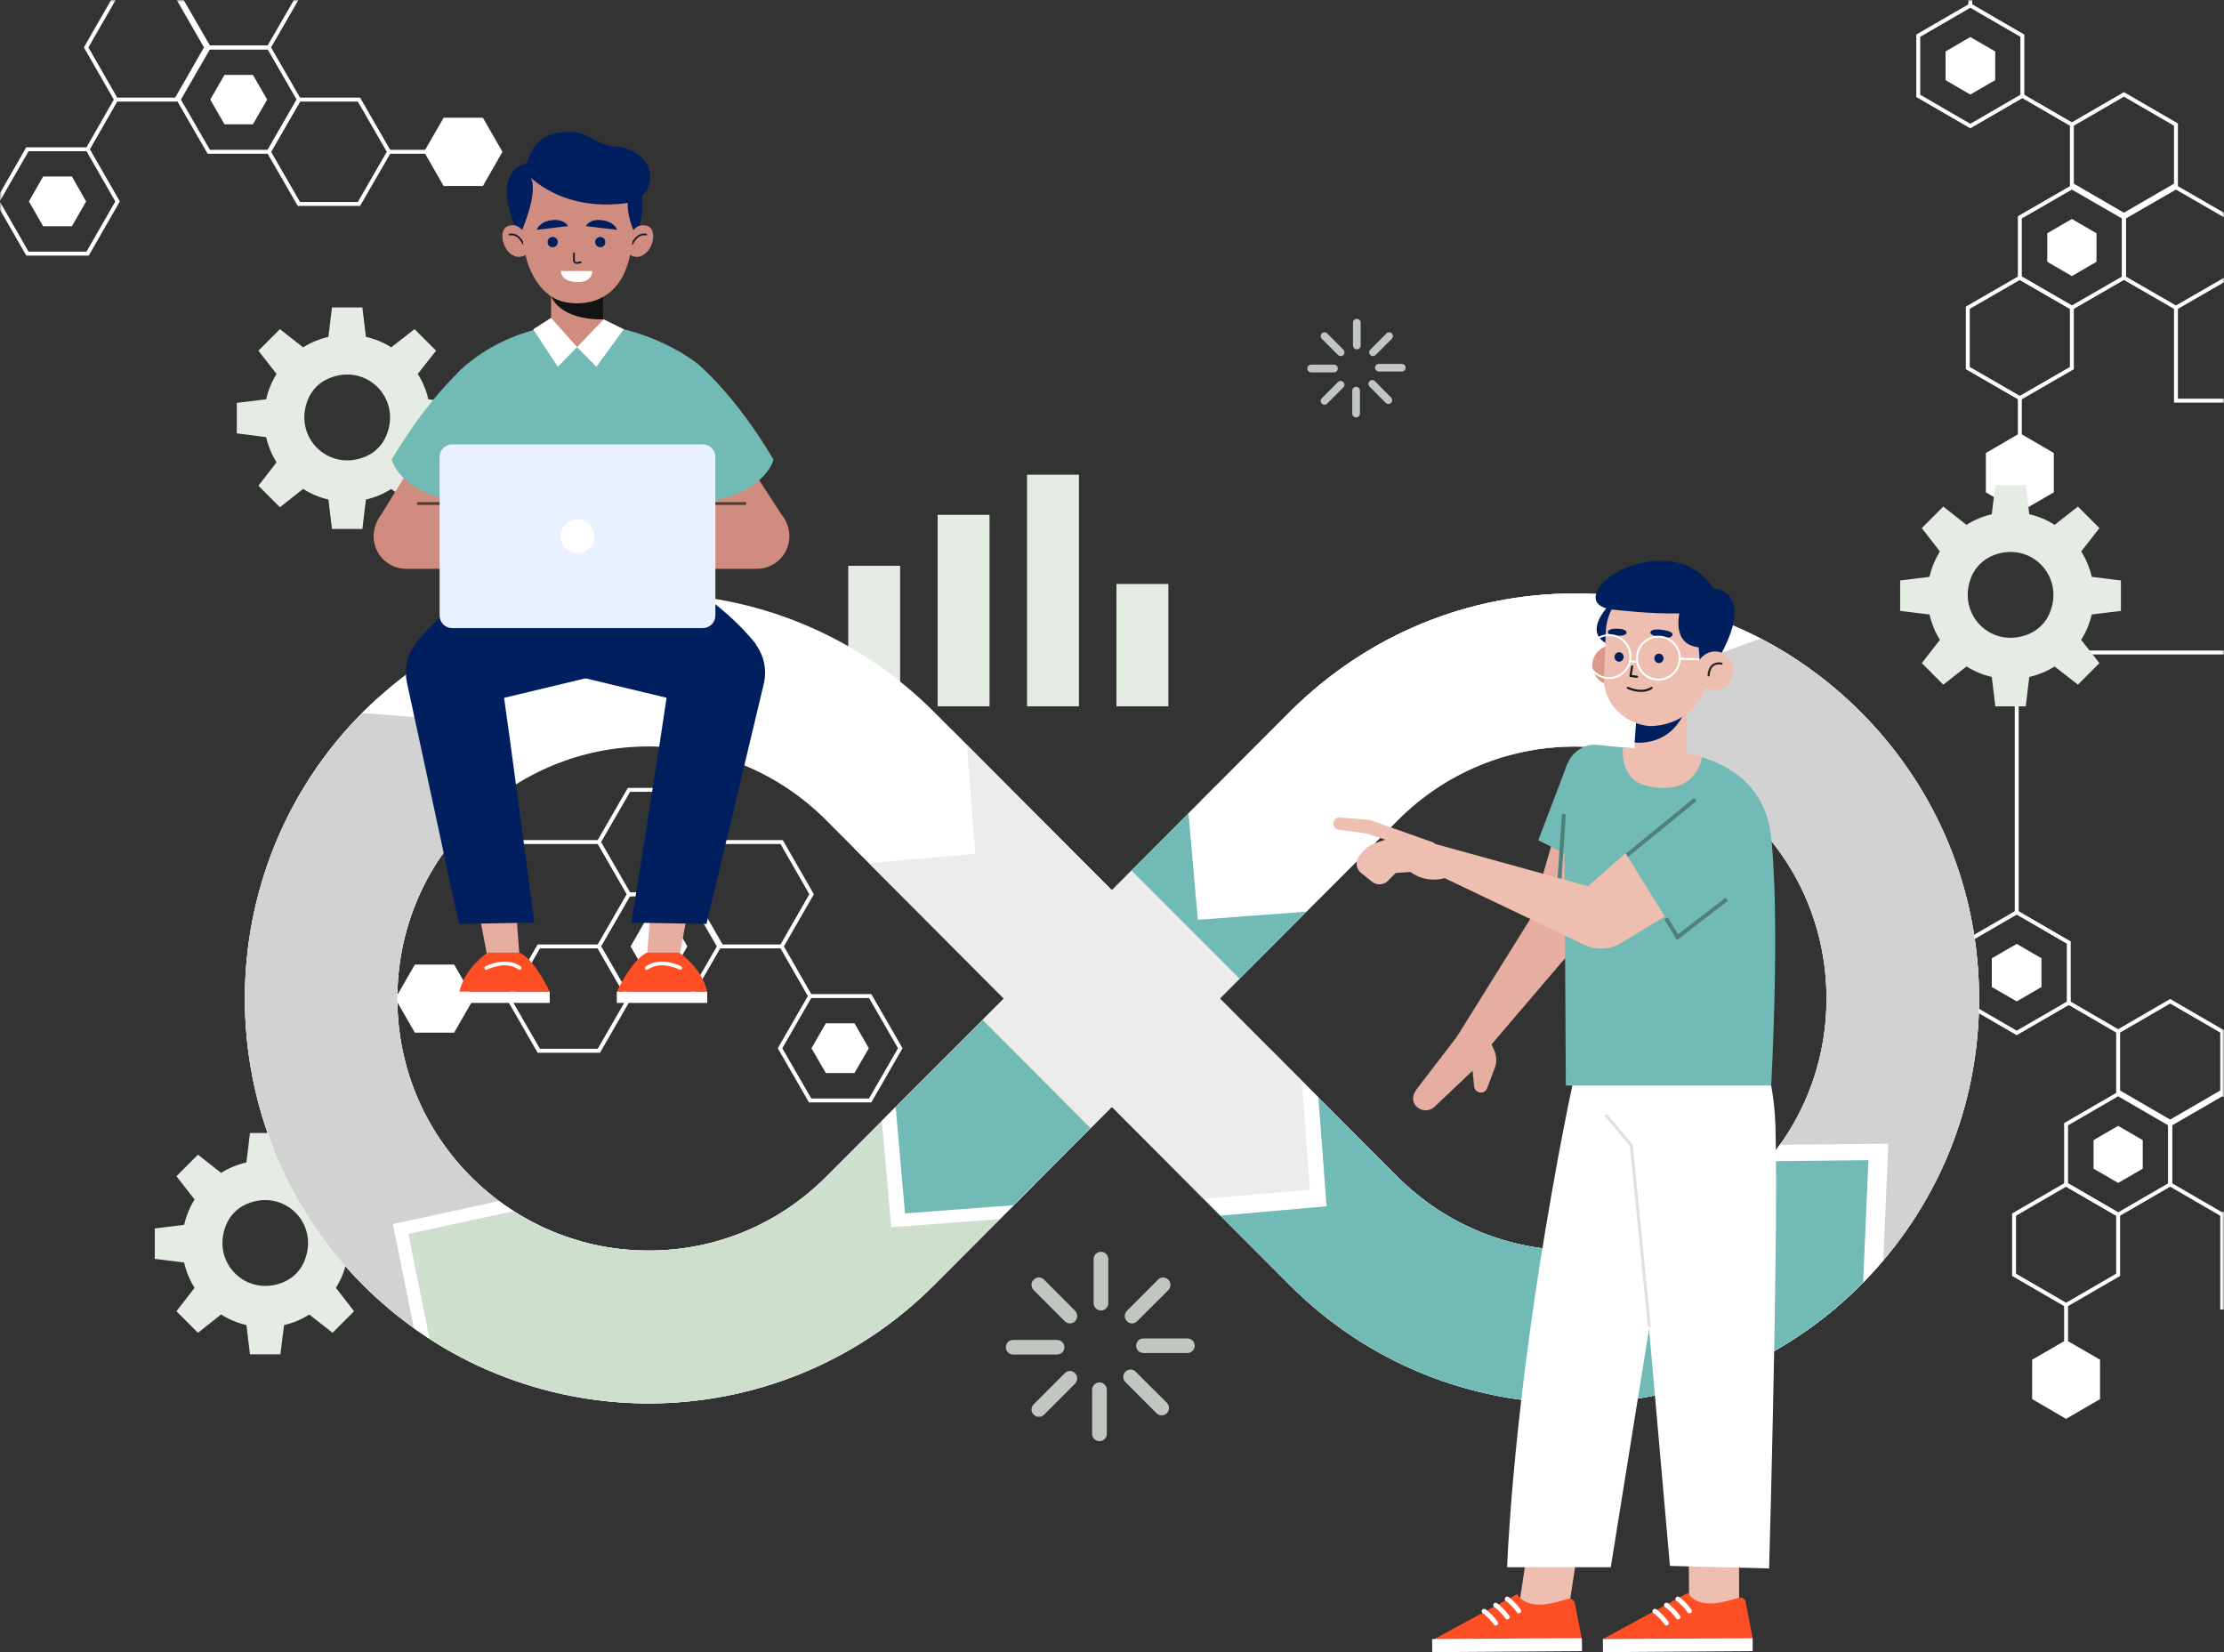 <?xml version="1.0" encoding="UTF-8"?>
<svg width="560px" height="416px" viewBox="0 0 560 416" version="1.1" xmlns="http://www.w3.org/2000/svg" xmlns:xlink="http://www.w3.org/1999/xlink">
    <rect x="0" y="0" width="560" height="416" fill="#333333" stroke="none"/>
    <title>devops</title>
    <defs>
        <polygon id="path-1" points="560 374.336 0 374.336 0 0 560 0"></polygon>
    </defs>
    <g id="Page-1" stroke="none" stroke-width="1" fill="none" fill-rule="evenodd">
        <g id="DevOps-and-Automation" transform="translate(-762, -196)">
            <g id="banner_top" transform="translate(0, 145)">
                <g id="OBJECTS" transform="translate(762, 51)">
                    <g id="&lt;Clip-Group&gt;-Clipped">
                        <mask id="mask-2" fill="white">
                            <use xlink:href="#path-1"></use>
                        </mask>
                        <g id="Path"></g>
                        <g id="&lt;Clip-Group&gt;" mask="url(#mask-2)">
                            <g transform="translate(-65.931, -64.049)" id="&lt;Group&gt;">
                                <g transform="translate(165.461, 243.768)" id="&lt;Path&gt;">
                                    <polyline stroke="#FFFFFF" stroke-width="0.987" points="51.259 32.305 27.963 32.305 27.963 0 58.837 0"></polyline>
                                    <line x1="97.291" y1="58.584" x2="104.459" y2="71.086" stroke="#FFFFFF" stroke-width="0.987"></line>
                                    <polygon stroke="#FFFFFF" stroke-width="0.987" points="58.837 45.444 51.259 32.305 58.837 19.166 73.957 19.166 81.536 32.305 73.957 45.444"></polygon>
                                    <polygon stroke="#FFFFFF" stroke-width="0.987" points="58.837 71.723 51.259 58.584 58.837 45.444 73.957 45.444 81.536 58.584 73.957 71.723"></polygon>
                                    <polygon fill="#FFFFFF" fill-rule="nonzero" points="62.832 64.798 59.248 58.584 62.832 52.37 69.963 52.37 73.547 58.584 69.963 64.798"></polygon>
                                    <polygon stroke="#FFFFFF" stroke-width="0.987" points="104.459 97.365 96.88 84.226 104.459 71.086 119.579 71.086 127.157 84.226 119.579 97.365"></polygon>
                                    <polygon fill="#FFFFFF" fill-rule="nonzero" points="108.416 90.477 104.795 84.226 108.416 77.937 115.621 77.937 119.243 84.226 115.621 90.477"></polygon>
                                    <polygon stroke="#FFFFFF" stroke-width="0.987" points="82.133 58.584 74.592 45.444 82.133 32.305 97.291 32.305 104.832 45.444 97.291 58.584"></polygon>
                                    <polygon stroke="#FFFFFF" stroke-width="0.987" points="36.139 84.862 28.56 71.723 36.139 58.584 51.259 58.584 58.837 71.723 51.259 84.862"></polygon>
                                    <polygon fill="#FFFFFF" fill-rule="nonzero" points="4.928 80.295 0 71.723 4.928 63.151 14.821 63.151 19.749 71.723 14.821 80.295"></polygon>
                                    <line x1="28.56" y1="71.723" x2="9.968" y2="71.723" stroke="#FFFFFF" stroke-width="0.987"></line>
                                </g>
                                <g transform="translate(548.949, 0)" id="&lt;Path&gt;">
                                    <polyline stroke="#FFFFFF" stroke-width="0.987" points="64.885 141.537 64.885 164.933 97.104 164.933 97.104 133.975"></polyline>
                                    <line x1="38.677" y1="95.418" x2="26.208" y2="88.194" stroke="#FFFFFF" stroke-width="0.987"></line>
                                    <polygon stroke="#FFFFFF" stroke-width="0.987" points="51.781 133.975 64.885 141.537 77.989 133.975 77.989 118.777 64.885 111.215 51.781 118.777"></polygon>
                                    <polygon stroke="#FFFFFF" stroke-width="0.987" points="25.573 133.975 38.677 141.537 51.781 133.975 51.781 118.777 38.677 111.215 25.573 118.777"></polygon>
                                    <polygon fill="#FFFFFF" fill-rule="nonzero" points="32.48 129.97 38.677 133.563 44.875 129.97 44.875 122.782 38.677 119.189 32.48 122.782"></polygon>
                                    <polygon stroke="#FFFFFF" stroke-width="0.987" points="0 88.194 13.104 95.793 26.208 88.194 26.208 73.033 13.104 65.434 0 73.033"></polygon>
                                    <polygon fill="#FFFFFF" fill-rule="nonzero" points="6.869 84.226 13.104 87.857 19.376 84.226 19.376 77.001 13.104 73.37 6.869 77.001"></polygon>
                                    <polygon stroke="#FFFFFF" stroke-width="0.987" points="38.677 110.579 51.781 118.178 64.885 110.579 64.885 95.418 51.781 87.819 38.677 95.418"></polygon>
                                    <polygon stroke="#FFFFFF" stroke-width="0.987" points="12.469 156.735 25.573 164.296 38.677 156.735 38.677 141.537 25.573 133.975 12.469 141.537"></polygon>
                                    <polygon fill="#FFFFFF" fill-rule="nonzero" points="17.024 188.029 25.573 192.97 34.123 188.029 34.123 178.109 25.573 173.131 17.024 178.109"></polygon>
                                    <line x1="25.573" y1="164.296" x2="25.573" y2="182.976" stroke="#FFFFFF" stroke-width="0.987"></line>
                                    <polyline stroke="#FFFFFF" stroke-width="0.987" points="13.104 65.434 13.104 0 77.019 0"></polyline>
                                </g>
                                <g transform="translate(0, 30.546)" id="&lt;Path&gt;">
                                    <line x1="95.163" y1="58.584" x2="87.995" y2="71.086" stroke="#FFFFFF" stroke-width="0.987"></line>
                                    <polygon stroke="#FFFFFF" stroke-width="0.987" points="133.616 45.444 141.195 32.305 133.616 19.166 118.496 19.166 110.917 32.305 118.496 45.444"></polygon>
                                    <polygon stroke="#FFFFFF" stroke-width="0.987" points="133.616 71.723 141.195 58.584 133.616 45.444 118.496 45.444 110.917 58.584 118.496 71.723"></polygon>
                                    <polygon fill="#FFFFFF" fill-rule="nonzero" points="129.621 64.798 133.205 58.584 129.621 52.37 122.453 52.37 118.869 58.584 122.453 64.798"></polygon>
                                    <polygon stroke="#FFFFFF" stroke-width="0.987" points="87.995 97.365 95.536 84.226 87.995 71.086 72.837 71.086 65.296 84.226 72.837 97.365"></polygon>
                                    <polygon fill="#FFFFFF" fill-rule="nonzero" points="84.037 90.477 87.621 84.226 84.037 77.937 76.795 77.937 73.211 84.226 76.795 90.477"></polygon>
                                    <polygon stroke="#FFFFFF" stroke-width="0.987" points="110.32 58.584 117.861 45.444 110.32 32.305 95.163 32.305 87.621 45.444 95.163 58.584"></polygon>
                                    <polygon stroke="#FFFFFF" stroke-width="0.987" points="156.315 84.862 163.893 71.723 156.315 58.584 141.195 58.584 133.616 71.723 141.195 84.862"></polygon>
                                    <polygon fill="#FFFFFF" fill-rule="nonzero" points="187.525 80.333 192.453 71.723 187.525 63.151 177.632 63.151 172.704 71.723 177.632 80.333"></polygon>
                                    <line x1="163.893" y1="71.723" x2="182.485" y2="71.723" stroke="#FFFFFF" stroke-width="0.987"></line>
                                </g>
                                <g transform="translate(560.635, 228.345)" id="&lt;Path&gt;">
                                    <polyline stroke="#FFFFFF" stroke-width="0.987" points="64.848 141.537 64.848 164.933 97.067 164.933 97.067 133.938"></polyline>
                                    <line x1="38.64" y1="95.418" x2="26.208" y2="88.194" stroke="#FFFFFF" stroke-width="0.987"></line>
                                    <polygon stroke="#FFFFFF" stroke-width="0.987" points="51.744 133.938 64.848 141.537 77.952 133.938 77.952 118.777 64.848 111.178 51.744 118.777"></polygon>
                                    <polygon stroke="#FFFFFF" stroke-width="0.987" points="25.536 133.938 38.64 141.537 51.744 133.938 51.744 118.777 38.64 111.178 25.536 118.777"></polygon>
                                    <polygon fill="#FFFFFF" fill-rule="nonzero" points="32.443 129.97 38.64 133.563 44.837 129.97 44.837 122.782 38.64 119.189 32.443 122.782"></polygon>
                                    <polygon stroke="#FFFFFF" stroke-width="0.987" points="0 88.194 13.104 95.793 26.208 88.194 26.208 73.033 13.104 65.434 0 73.033"></polygon>
                                    <polygon fill="#FFFFFF" fill-rule="nonzero" points="6.832 84.226 13.104 87.857 19.339 84.226 19.339 77.001 13.104 73.37 6.832 77.001"></polygon>
                                    <polygon stroke="#FFFFFF" stroke-width="0.987" points="38.64 110.579 51.744 118.178 64.848 110.579 64.848 95.418 51.744 87.819 38.64 95.418"></polygon>
                                    <polygon stroke="#FFFFFF" stroke-width="0.987" points="12.432 156.697 25.536 164.296 38.64 156.697 38.64 141.537 25.536 133.938 12.432 141.537"></polygon>
                                    <polygon fill="#FFFFFF" fill-rule="nonzero" points="16.987 187.992 25.536 192.97 34.085 187.992 34.085 178.072 25.536 173.131 16.987 178.072"></polygon>
                                    <line x1="25.536" y1="164.296" x2="25.536" y2="182.938" stroke="#FFFFFF" stroke-width="0.987"></line>
                                    <polyline stroke="#FFFFFF" stroke-width="0.987" points="13.104 65.434 13.104 0 100.24 0"></polyline>
                                </g>
                            </g>
                        </g>
                    </g>
                    <g id="&lt;Group&gt;" transform="translate(38.976, 77.413)" fill="#E4ECE4">
                        <path d="M76.235,31.706 L68.88,32.642 C68.88,32.642 68.88,32.642 68.88,32.642 C68.357,34.926 67.461,37.059 66.229,39.006 C66.229,39.006 66.229,39.006 66.229,39.006 L70.821,44.883 L65.408,50.311 L59.547,45.706 C59.547,45.706 59.547,45.706 59.547,45.706 C57.605,46.942 55.477,47.84 53.2,48.364 C53.175,48.364 53.163,48.364 53.163,48.364 L52.267,55.776 L44.613,55.776 L43.717,48.364 C43.717,48.364 43.717,48.364 43.717,48.364 C41.44,47.84 39.275,46.942 37.371,45.706 C37.346,45.706 37.333,45.706 37.333,45.706 L31.509,50.311 L26.096,44.883 L30.651,39.006 C30.651,39.006 30.651,39.006 30.651,39.006 C29.456,37.059 28.56,34.926 28.037,32.642 C28.012,32.642 28,32.642 28,32.642 L20.645,31.706 L20.645,24.032 L28,23.134 C28,23.134 28.012,23.134 28.037,23.134 C28.56,20.851 29.456,18.679 30.651,16.77 C30.651,16.77 30.651,16.758 30.651,16.733 L26.096,10.893 L31.509,5.465 L37.333,10.032 C37.333,10.032 37.346,10.032 37.371,10.032 C39.275,8.834 41.44,7.936 43.717,7.412 C43.717,7.412 43.717,7.399 43.717,7.374 L44.613,0 L52.267,0 C52.267,0 53.163,7.3 53.163,7.412 C53.163,7.412 53.175,7.412 53.2,7.412 C55.477,7.936 57.605,8.834 59.547,10.032 C59.547,10.032 59.547,10.032 59.547,10.032 L65.408,5.465 L70.821,10.893 L66.229,16.733 C66.229,16.758 66.229,16.77 66.229,16.77 C67.461,18.679 68.357,20.851 68.88,23.134 C68.88,23.134 68.88,23.134 68.88,23.134 L76.235,24.032 L76.235,31.706 Z M58.24,32.418 C62.309,22.909 53.237,13.813 43.755,17.893 C41.477,18.867 39.611,20.701 38.64,22.984 C34.608,32.492 43.643,41.589 53.163,37.509 C55.403,36.535 57.269,34.701 58.24,32.418 Z" id="&lt;Compound-Path&gt;" style="mix-blend-mode: multiply;"></path>
                        <path d="M495.069,76.413 L487.715,77.311 C487.192,79.595 486.296,81.766 485.064,83.675 C485.064,83.7 485.064,83.713 485.064,83.713 L489.656,89.552 L484.243,94.98 L478.381,90.413 C476.44,91.611 474.312,92.509 472.035,93.034 C472.01,93.034 471.997,93.046 471.997,93.071 L471.101,100.445 L463.448,100.445 L462.552,93.071 C462.552,93.046 462.552,93.034 462.552,93.034 C460.275,92.509 458.109,91.611 456.205,90.413 C456.18,90.413 456.168,90.413 456.168,90.413 L450.344,94.98 L444.931,89.552 L449.485,83.713 C449.485,83.713 449.485,83.7 449.485,83.675 C448.291,81.766 447.395,79.595 446.872,77.311 C446.872,77.311 446.86,77.311 446.835,77.311 L439.48,76.413 L439.48,68.739 L446.835,67.841 C446.86,67.841 446.872,67.828 446.872,67.803 C447.395,65.52 448.291,63.386 449.485,61.44 L444.931,55.562 L450.344,50.135 L456.168,54.739 C456.168,54.739 456.18,54.739 456.205,54.739 C458.109,53.504 460.275,52.605 462.552,52.081 L463.448,44.707 L471.101,44.707 C471.101,44.707 471.997,51.969 471.997,52.081 C471.997,52.081 472.01,52.081 472.035,52.081 C474.312,52.605 476.44,53.504 478.381,54.739 L484.243,50.135 L489.656,55.562 L485.064,61.44 C486.296,63.386 487.192,65.52 487.715,67.803 C487.715,67.828 487.715,67.841 487.715,67.841 L495.069,68.739 L495.069,76.413 Z M477.075,77.087 C481.144,67.579 472.072,58.482 462.589,62.563 C460.312,63.536 458.483,65.408 457.475,67.654 C453.443,77.199 462.477,86.258 471.997,82.178 C474.237,81.205 476.104,79.37 477.075,77.087 Z" id="&lt;Compound-Path&gt;" style="mix-blend-mode: multiply;"></path>
                        <path d="M55.627,239.575 L48.235,240.474 C48.235,240.474 48.235,240.486 48.235,240.511 C47.712,242.795 46.816,244.928 45.584,246.875 C45.584,246.875 45.596,246.875 45.621,246.875 L50.176,252.752 L44.763,258.18 L38.901,253.575 C38.901,253.575 38.901,253.575 38.901,253.575 C36.96,254.811 34.832,255.709 32.555,256.233 C32.555,256.233 32.555,256.233 32.555,256.233 L31.621,263.608 L23.968,263.608 L23.072,256.233 C23.072,256.233 23.072,256.233 23.072,256.233 C20.795,255.709 18.629,254.811 16.725,253.575 C16.725,253.575 16.713,253.575 16.688,253.575 L10.864,258.18 L5.451,252.752 L10.005,246.875 C10.005,246.875 10.005,246.875 10.005,246.875 C8.811,244.928 7.915,242.795 7.392,240.511 C7.392,240.486 7.38,240.474 7.355,240.474 L0,239.575 L0,231.901 L7.355,231.003 C7.38,231.003 7.392,231.003 7.392,231.003 C7.915,228.72 8.811,226.548 10.005,224.639 C10.005,224.614 10.005,224.602 10.005,224.602 L5.451,218.762 L10.864,213.334 L16.688,217.901 C16.713,217.901 16.725,217.901 16.725,217.901 C18.629,216.703 20.795,215.805 23.072,215.281 C23.072,215.281 23.072,215.268 23.072,215.243 L23.968,207.869 L31.621,207.869 C31.621,207.869 32.517,215.169 32.555,215.281 C32.555,215.281 32.555,215.281 32.555,215.281 C34.832,215.805 36.96,216.703 38.901,217.901 C38.901,217.901 38.901,217.901 38.901,217.901 L44.763,213.334 L50.176,218.762 L45.621,224.602 C45.596,224.602 45.584,224.614 45.584,224.639 C46.816,226.548 47.712,228.72 48.235,231.003 C48.235,231.003 48.235,231.003 48.235,231.003 L55.627,231.901 L55.627,239.575 Z M37.595,240.287 C41.664,230.778 32.592,221.682 23.109,225.762 C20.832,226.736 19.003,228.57 18.032,230.853 C13.963,240.361 23.035,249.458 32.517,245.377 C34.795,244.404 36.624,242.57 37.595,240.287 L37.595,240.287 Z" id="&lt;Compound-Path&gt;" style="mix-blend-mode: multiply;"></path>
                        <g style="mix-blend-mode: multiply;" transform="translate(174.608, 42.113)" fill-rule="nonzero" id="Combined-Shape">
                            <path d="M13.067,22.947 L0,22.947 L0,58.322 L13.067,58.322 L13.067,22.947 Z M35.579,10.107 L22.512,10.107 L22.512,58.322 L35.579,58.322 L35.579,10.107 Z M80.603,27.514 L67.536,27.514 L67.536,58.322 L80.603,58.322 L80.603,27.514 Z M58.091,0 L45.024,0 L45.024,58.322 L58.091,58.322 L58.091,0 Z"></path>
                        </g>
                        <g opacity="0.8" style="mix-blend-mode: multiply;" transform="translate(290.202, 2.873)" fill-rule="nonzero" id="Combined-Shape">
                            <path d="M12.469,7.674 C11.947,7.674 11.499,7.262 11.499,6.738 L11.499,0.936 C11.499,0.412 11.947,0 12.469,0 C12.992,0 13.44,0.412 13.44,0.936 L13.44,6.738 C13.44,7.262 12.992,7.674 12.469,7.674 Z M7.728,9.096 L3.659,5.016 C3.285,4.642 3.285,4.043 3.659,3.668 C4.032,3.294 4.629,3.294 5.003,3.668 L9.072,7.749 C9.445,8.123 9.445,8.722 9.072,9.096 C8.699,9.471 8.101,9.471 7.728,9.096 Z M3.659,21.337 C3.285,20.963 3.285,20.364 3.659,19.99 L7.728,15.909 C8.101,15.535 8.699,15.535 9.072,15.909 C9.445,16.284 9.445,16.883 9.072,17.257 L5.003,21.337 C4.629,21.712 4.032,21.712 3.659,21.337 Z M15.867,9.096 C15.493,8.722 15.493,8.123 15.867,7.749 L19.936,3.668 C20.309,3.294 20.907,3.294 21.28,3.668 C21.653,4.043 21.653,4.642 21.28,5.016 L17.211,9.096 C16.837,9.471 16.24,9.471 15.867,9.096 Z M6.72,13.476 L0.971,13.476 C0.411,13.476 0,13.027 0,12.503 C0,11.979 0.411,11.53 0.971,11.53 L6.72,11.53 C7.243,11.53 7.691,11.979 7.691,12.503 C7.691,13.027 7.243,13.476 6.72,13.476 Z M12.283,17.107 C12.805,17.107 13.253,17.556 13.253,18.08 L13.253,23.845 C13.253,24.369 12.805,24.819 12.283,24.819 C11.76,24.819 11.312,24.369 11.312,23.845 L11.312,18.08 C11.312,17.556 11.76,17.107 12.283,17.107 Z M17.024,15.685 L21.093,19.802 C21.467,20.177 21.467,20.776 21.093,21.15 C20.72,21.524 20.123,21.524 19.749,21.15 L15.68,17.07 C15.307,16.695 15.307,16.096 15.68,15.685 C16.053,15.31 16.651,15.31 17.024,15.685 Z M18.032,11.342 L23.781,11.342 C24.341,11.342 24.752,11.754 24.752,12.316 C24.752,12.84 24.341,13.252 23.781,13.252 L18.032,13.252 C17.509,13.252 17.061,12.84 17.061,12.316 C17.061,11.754 17.509,11.342 18.032,11.342 Z"></path>
                        </g>
                        <g opacity="0.8" style="mix-blend-mode: multiply;" transform="translate(214.293, 237.779)" fill-rule="nonzero" id="Combined-Shape">
                            <path d="M23.968,14.786 C22.96,14.786 22.101,13.963 22.101,12.952 L22.101,1.834 C22.101,0.824 22.96,0 23.968,0 C24.976,0 25.797,0.824 25.797,1.834 L25.797,12.952 C25.797,13.963 24.976,14.786 23.968,14.786 Z M14.821,17.482 L7.019,9.658 C6.272,8.909 6.272,7.749 7.019,7.038 C7.728,6.289 8.885,6.289 9.632,7.038 L17.435,14.861 C18.144,15.61 18.144,16.77 17.435,17.482 C16.725,18.23 15.568,18.23 14.821,17.482 Z M7.019,41.027 C6.272,40.316 6.272,39.156 7.019,38.407 L14.821,30.583 C15.568,29.835 16.725,29.835 17.435,30.583 C18.144,31.295 18.144,32.455 17.435,33.204 L9.632,41.027 C8.885,41.739 7.728,41.739 7.019,41.027 Z M30.501,17.482 C29.755,16.77 29.755,15.61 30.501,14.861 L38.304,7.038 C39.013,6.289 40.208,6.289 40.917,7.038 C41.627,7.749 41.627,8.909 40.917,9.658 L33.077,17.482 C32.368,18.23 31.211,18.23 30.501,17.482 Z M12.88,25.867 L1.829,25.867 C0.821,25.867 0,25.043 0,24.032 C0,23.022 0.821,22.198 1.829,22.198 L12.88,22.198 C13.925,22.198 14.747,23.022 14.747,24.032 C14.747,25.043 13.925,25.867 12.88,25.867 Z M23.595,32.904 C24.603,32.904 25.424,33.728 25.424,34.738 L25.424,45.856 C25.424,46.867 24.603,47.69 23.595,47.69 C22.549,47.69 21.728,46.867 21.728,45.856 L21.728,34.738 C21.728,33.728 22.549,32.904 23.595,32.904 Z M32.704,30.209 L40.544,38.033 C41.253,38.781 41.253,39.942 40.544,40.653 C39.835,41.364 38.64,41.364 37.931,40.653 L30.091,32.792 C29.381,32.081 29.381,30.92 30.091,30.209 C30.837,29.46 31.995,29.46 32.704,30.209 Z M34.645,21.824 L45.733,21.824 C46.741,21.824 47.563,22.647 47.563,23.658 C47.563,24.669 46.741,25.492 45.733,25.492 L34.645,25.492 C33.637,25.492 32.816,24.669 32.816,23.658 C32.816,22.647 33.637,21.824 34.645,21.824 Z"></path>
                        </g>
                    </g>
                    <g id="&lt;Group&gt;" transform="translate(61.656, 149.435)">
                        <path d="M436.669,102.007 C436.669,129.221 426.104,154.826 406.877,174.104 C387.053,193.981 361.032,203.938 334.973,203.938 C308.915,203.938 282.893,193.981 263.069,174.104 L218.307,129.258 L173.581,174.104 C153.757,193.981 127.699,203.938 101.677,203.938 C75.619,203.938 49.56,193.981 29.736,174.104 C-9.912,134.349 -9.912,69.627 29.736,29.872 C48.963,10.631 74.499,0 101.677,0 C128.819,0 154.392,10.631 173.581,29.872 L218.307,74.718 L263.069,29.872 C282.259,10.631 307.795,0 334.973,0 C362.152,0 387.688,10.631 406.877,29.872 C426.104,49.15 436.669,74.755 436.669,102.007 Z M191.165,102.007 L146.403,57.124 C134.456,45.145 118.589,38.519 101.677,38.519 C84.765,38.519 68.861,45.145 56.915,57.124 C44.968,69.102 38.397,85.049 38.397,102.007 C38.397,118.927 44.968,134.873 56.915,146.852 C68.861,158.831 84.765,165.457 101.677,165.457 C118.589,165.457 134.456,158.831 146.403,146.852 L191.165,102.007 Z M398.291,102.007 C398.291,85.049 391.683,69.14 379.736,57.161 C367.789,45.145 351.885,38.557 334.973,38.557 C318.061,38.557 302.195,45.145 290.248,57.161 L245.485,102.007 L290.248,146.89 C314.925,171.633 355.059,171.633 379.736,146.89 C391.683,134.911 398.291,118.964 398.291,102.007 Z M191.165,102.007 L146.44,146.89" id="&lt;Compound-Path&gt;" fill="#FFFFFF"></path>
                        <path d="M35.112,179.045 C35.784,179.644 36.456,180.243 37.128,180.804 C37.912,181.441 38.696,182.04 39.48,182.639 C39.965,183.013 40.451,183.425 40.936,183.799 C41.869,184.473 42.803,185.147 43.773,185.821 C44.122,186.045 44.47,186.282 44.819,186.532 C45.889,187.256 46.972,187.954 48.067,188.628 C48.291,188.778 48.515,188.915 48.739,189.04 C49.933,189.789 51.128,190.5 52.323,191.174 C52.472,191.223 52.609,191.286 52.733,191.361 C54.028,192.084 55.334,192.771 56.653,193.42 C56.678,193.445 56.716,193.47 56.765,193.494 C58.134,194.168 59.516,194.805 60.909,195.404 C60.909,195.404 60.909,195.404 60.909,195.404 L84.467,163.061 C80.659,162.013 76.963,160.59 73.453,158.793 C73.329,158.744 73.204,158.681 73.08,158.606 C72.01,158.082 70.952,157.508 69.907,156.884 C69.832,156.859 69.757,156.822 69.683,156.772 C68.538,156.098 67.43,155.4 66.36,154.676 C66.335,154.651 66.31,154.626 66.285,154.601 C65.29,153.952 64.319,153.253 63.373,152.505 C63.124,152.305 62.863,152.105 62.589,151.906 C61.868,151.332 61.146,150.733 60.424,150.109 C60.175,149.884 59.914,149.66 59.64,149.435 C58.719,148.612 57.811,147.751 56.915,146.852 C44.968,134.873 38.397,118.927 38.397,102.007 C38.397,85.049 44.968,69.102 56.915,57.124 C57.562,56.475 58.234,55.839 58.931,55.215 L60.947,28.113 L33.693,26.129 C32.349,27.352 31.03,28.599 29.736,29.872 C-9.912,69.627 -9.912,134.349 29.736,174.104 C30.931,175.302 32.15,176.462 33.395,177.585 C33.955,178.072 34.515,178.558 35.112,179.045 L35.112,179.045 Z" id="&lt;Path&gt;" fill="#FFFFFF" fill-rule="nonzero"></path>
                        <path d="M84.131,162.986 C73.939,160.029 64.605,154.563 56.915,146.852 C44.968,134.873 38.36,118.927 38.36,102.007 C38.36,86.06 44.184,71.012 54.824,59.332 L56.653,32.268 L29.549,30.097 C-9.912,69.889 -9.837,134.424 29.736,174.104 C38.995,183.35 49.597,190.462 60.909,195.404 L84.131,162.986 Z" id="&lt;Path&gt;" fill="#D2D2D2" fill-rule="nonzero"></path>
                        <path d="M176.307,116.905 L146.403,146.852 C134.456,158.831 118.589,165.457 101.677,165.457 C87.901,165.457 74.835,161.077 64.008,152.991 L37.277,158.793 L42.579,184.997 C60.163,197.612 80.92,203.938 101.677,203.938 C127.699,203.938 153.757,193.981 173.581,174.104 L198.744,148.911 C190.307,136.708 181.272,123.756 176.307,116.905 L176.307,116.905 Z" id="&lt;Path&gt;" fill="#FFFFFF" fill-rule="nonzero"></path>
                        <path d="M166.189,127.05 L146.403,146.852 C134.456,158.831 118.589,165.457 101.677,165.457 C89.432,165.457 77.747,161.975 67.667,155.537 L41.16,161.264 L46.499,187.655 C63.224,198.473 82.451,203.938 101.677,203.938 C127.699,203.938 153.757,193.981 173.581,174.104 L194.488,153.141 L166.189,127.05 Z" id="&lt;Path&gt;" fill="#CEDFCF" fill-rule="nonzero"></path>
                        <polygon id="&lt;Path&gt;" fill="#FFFFFF" fill-rule="nonzero" points="274.381 72.958 247.091 75.017 244.739 48.252 160.403 132.777 162.755 159.58 190.083 157.521"></polygon>
                        <path d="M163.875,129.333 L166.227,156.098 L193.517,154.039 L277.853,69.514 L277.891,69.477 L290.211,57.124 C302.157,45.145 318.061,38.519 334.973,38.519 C337.437,38.519 339.901,38.706 342.328,38.968 L343.859,0.412 C340.909,0.15 337.96,0 334.973,0 C307.795,0 282.259,10.631 263.069,29.872 L163.875,129.333 Z" id="&lt;Path&gt;" fill="#72BAB5" fill-rule="nonzero"></path>
                        <polygon id="&lt;Path&gt;" fill="#ECECEC" fill-rule="nonzero" points="250.451 96.991 223.272 69.776 185.789 107.397 212.931 134.611"></polygon>
                        <path d="M263.629,29.348 L237.608,55.402 L239.96,82.167 L267.251,80.108 L346.509,0.674 C342.701,0.262 338.856,0 334.973,0 C308.056,0 282.781,10.444 263.629,29.348 L263.629,29.348 Z" id="&lt;Path&gt;" fill="#FFFFFF" fill-rule="nonzero"></path>
                        <path d="M327.768,0.299 C326.835,0.337 325.864,0.412 324.931,0.487 C323.997,0.599 323.064,0.711 322.131,0.824 C321.708,0.873 321.297,0.936 320.899,1.011 C320.6,1.036 320.301,1.061 320.003,1.086 C318.883,1.273 317.8,1.46 316.717,1.685 C316.444,1.709 316.17,1.747 315.896,1.797 C315.647,1.847 315.386,1.897 315.112,1.947 C313.917,2.171 312.685,2.471 311.491,2.733 C311.117,2.845 310.707,2.92 310.333,2.995 C308.989,3.332 307.683,3.706 306.376,4.08 C306.115,4.155 305.853,4.23 305.592,4.305 C304.198,4.729 302.804,5.191 301.411,5.69 C301.361,5.69 301.311,5.702 301.261,5.727 C301.162,5.752 301.062,5.79 300.963,5.84 C299.494,6.364 298.051,6.913 296.632,7.487 C296.607,7.512 296.57,7.524 296.52,7.524 C296.47,7.549 296.42,7.574 296.371,7.599 C294.877,8.198 293.409,8.847 291.965,9.546 C291.94,9.546 291.928,9.546 291.928,9.546 C291.032,9.957 290.136,10.407 289.24,10.856 C288.792,11.118 288.307,11.342 287.821,11.604 C286.975,12.054 286.129,12.515 285.283,12.989 C284.81,13.264 284.337,13.538 283.864,13.813 C283.018,14.312 282.172,14.824 281.325,15.348 C280.877,15.622 280.429,15.897 279.981,16.171 C279.135,16.72 278.301,17.282 277.48,17.856 C277.082,18.13 276.696,18.405 276.323,18.679 C275.427,19.303 274.556,19.94 273.709,20.588 C273.46,20.788 273.199,20.988 272.925,21.187 C269.715,23.695 266.616,26.391 263.629,29.311 L240.781,52.257 L243.133,79.022 L270.424,76.964 L277.853,69.514 L277.891,69.477 L290.211,57.124 C302.157,45.145 318.061,38.519 334.973,38.519 C350.093,38.519 364.355,43.835 375.779,53.493 L393.997,18.941 C378.205,7.599 359.576,1.048 339.901,0.112 C339.827,0.137 339.777,0.15 339.752,0.15 C339.553,0.125 339.366,0.112 339.192,0.112 C337.773,0.037 336.392,0 334.973,0 C333.281,0 331.601,0.05 329.933,0.15 C329.187,0.15 328.477,0.225 327.768,0.299 L327.768,0.299 Z" id="&lt;Path&gt;" fill="#FFFFFF" fill-rule="nonzero"></path>
                        <path d="M436.669,102.007 C436.669,74.755 426.104,49.15 406.877,29.872 C398.365,21.337 388.584,14.487 377.981,9.546 L351.363,19.54 L358.157,42.936 C366.147,46.081 373.464,50.835 379.736,57.124 C391.683,69.102 398.253,85.049 398.253,102.007 C398.253,118.927 391.683,134.873 379.736,146.852 C375.779,150.82 371.448,154.114 366.856,156.81 C364.504,158.606 361.779,160.141 358.531,161.414 C356.216,162.35 353.864,163.098 351.512,163.735 L366.632,198.847 C381.379,194.056 395.229,185.821 406.877,174.104 C426.104,154.826 436.669,129.221 436.669,102.007 L436.669,102.007 Z" id="&lt;Path&gt;" fill="#FFFFFF" fill-rule="nonzero"></path>
                        <path d="M381.64,11.342 L355.208,21.038 L361.592,44.396 C368.237,47.503 374.36,51.771 379.736,57.124 C391.683,69.102 398.253,85.049 398.253,102.007 C398.253,118.927 391.683,134.873 379.736,146.852 C370.216,156.398 358.419,162.237 346.099,164.409 L367.005,198.735 C381.603,193.906 395.304,185.708 406.877,174.104 C426.104,154.826 436.669,129.221 436.669,102.007 C436.669,74.755 426.104,49.15 406.877,29.872 C399.373,22.31 390.861,16.134 381.64,11.342 Z" id="&lt;Path&gt;" fill="#D2D2D2" fill-rule="nonzero"></path>
                        <path d="M334.973,203.938 C361.032,203.938 387.053,193.981 406.877,174.104 C408.893,172.12 410.76,170.061 412.552,167.927 L413.821,138.542 L387.389,138.804 L386.643,138.617 C384.589,141.537 382.275,144.307 379.736,146.852 C355.059,171.596 314.888,171.596 290.211,146.852 L257.917,114.472 L232.531,143.483 L263.069,174.104 C282.893,193.981 308.915,203.938 334.973,203.938 Z" id="&lt;Path&gt;" fill="#FFFFFF" fill-rule="nonzero"></path>
                        <path d="M334.973,203.938 C361.032,203.938 387.053,193.981 406.877,174.104 C407.101,173.917 407.288,173.692 407.475,173.467 L408.819,142.697 L383.283,142.959 C382.163,144.307 380.968,145.617 379.736,146.852 C355.059,171.596 314.888,171.596 290.211,146.852 L257.917,114.472 L232.531,143.483 L263.069,174.104 C282.893,193.981 308.915,203.938 334.973,203.938 L334.973,203.938 Z" id="&lt;Path&gt;" fill="#72BAB5" fill-rule="nonzero"></path>
                        <g transform="translate(153.384, 34.364)" fill-rule="nonzero" id="&lt;Path&gt;">
                            <polygon fill="#FFFFFF" points="118.981 119.937 116.928 92.536 108.976 84.563 32.629 8.011 24.64 0 26.693 27.401 0 29.76 84.299 114.285 92.251 122.296"></polygon>
                            <polygon fill="#ECECEC" points="28.448 3.818 30.501 31.182 3.771 33.541 88.069 118.066 114.8 115.745 112.747 88.343"></polygon>
                        </g>
                    </g>
                    <g id="&lt;Path&gt;" transform="translate(94.08, 33.184)">
                        <g transform="translate(8.116, 110.448)">
                            <g>
                                <g transform="translate(2.3, 0)" fill="#001F5E" fill-rule="nonzero">
                                    <path d="M22.549,0 C21.541,0.898 8.101,8.161 0,18.605 L16.203,33.578 L43.045,27.139 L44.613,0 L22.549,0 Z"></path>
                                </g>
                                <g transform="translate(0, 13.808)">
                                    <g transform="translate(13.463, 68.658)">
                                        <polygon fill="#E6ADA1" fill-rule="nonzero" points="7.131 15.235 4.256 0 14.037 0 15.195 15.235"></polygon>
                                        <g transform="translate(0, 13.776)">
                                            <path d="M15.195,0 L7.131,0 C7.131,0 1.493,3.556 0,9.845 L22.773,9.845 C22.773,9.845 19.04,1.759 15.195,0 L15.195,0 Z" fill="#FD4F23" fill-rule="nonzero"></path>
                                            <polygon fill="#FFFFFF" fill-rule="nonzero" points="22.773 12.653 0 12.653 0 9.845 22.773 9.845"></polygon>
                                            <path d="M6.795,3.856 C6.795,3.856 11.611,1.31 15.195,3.856" stroke="#FFFFFF" stroke-width="0.937" stroke-linecap="round" stroke-linejoin="round"></path>
                                        </g>
                                    </g>
                                    <g fill="#001F5E" fill-rule="nonzero">
                                        <path d="M23.617,10.224 C26.828,32.685 32.353,74.872 32.353,74.872 L13.388,75.209 L0.284,14.492 C-1.172,7.904 3.121,1.427 9.729,0.192 C16.375,-1.006 22.684,3.524 23.617,10.224 L23.617,10.224 Z"></path>
                                    </g>
                                </g>
                            </g>
                            <g transform="translate(43.553, 0)">
                                <g fill="#001F5E" fill-rule="nonzero">
                                    <path d="M22.064,0 C23.072,0.898 36.512,8.161 44.613,18.605 L28.411,33.578 L1.568,27.139 L0,0 L22.064,0 Z"></path>
                                </g>
                                <g transform="translate(9.557, 13.808)">
                                    <g transform="translate(0, 68.658)">
                                        <polygon fill="#E6ADA1" fill-rule="nonzero" points="15.68 15.235 18.517 0 8.736 0 7.579 15.235"></polygon>
                                        <g transform="translate(0, 13.776)">
                                            <path d="M7.579,0 L15.68,0 C15.68,0 21.317,3.556 22.773,9.845 L0,9.845 C0,9.845 3.733,1.759 7.579,0 Z" fill="#FD4F23" fill-rule="nonzero"></path>
                                            <polygon fill="#FFFFFF" fill-rule="nonzero" points="0 12.653 22.773 12.653 22.773 9.845 0 9.845"></polygon>
                                            <path d="M15.979,3.856 C15.979,3.856 11.163,1.31 7.579,3.856" stroke="#FFFFFF" stroke-width="0.937" stroke-linecap="round" stroke-linejoin="round"></path>
                                        </g>
                                    </g>
                                    <g transform="translate(3.659, 0)" fill="#001F5E" fill-rule="nonzero">
                                        <path d="M10.043,10.224 C6.869,32.685 0,74.872 0,74.872 L18.928,75.209 L33.413,14.492 C34.832,7.904 30.576,1.427 23.968,0.192 C17.323,-1.006 11.013,3.524 10.043,10.224 L10.043,10.224 Z"></path>
                                    </g>
                                </g>
                            </g>
                        </g>
                        <g transform="translate(0, 48.234)">
                            <g>
                                <path d="M50.885,0 C50.885,0 33.749,0 21.131,12.465 L21.131,47.316 C21.131,47.316 81.536,48.252 81.536,47.316 C81.536,46.418 81.536,10.145 81.536,10.145 C81.536,10.145 69.179,0 50.885,0 L50.885,0 Z" fill="#72BAB5" fill-rule="nonzero"></path>
                                <g transform="translate(0, 10.145)">
                                    <g transform="translate(0, 20.663)">
                                        <path d="M25.387,14.562 L8.176,14.562 C3.659,14.562 0,18.23 0,22.797 C0,27.327 3.659,30.995 8.176,30.995 L28.448,30.995 L25.387,14.562 Z" fill="#D18C80" fill-rule="nonzero"></path>
                                        <polygon fill="#D18C80" fill-rule="nonzero" points="1.008 18.829 12.581 0 28.448 2.134 26.096 22.797"></polygon>
                                        <line x1="21.131" y1="14.562" x2="10.901" y2="14.562" stroke="#4F3B30" stroke-width="0.691"></line>
                                    </g>
                                    <path d="M23.707,0 C23.707,0 14.373,7.562 4.555,24.145 C4.555,24.145 6.683,33.765 24.976,35.225 L23.707,0 Z" fill="#72BAB5" fill-rule="nonzero"></path>
                                </g>
                                <g transform="translate(76.272, 10.145)">
                                    <g transform="translate(0, 17.182)">
                                        <path d="M3.024,18.043 L20.235,18.043 C24.752,18.043 28.411,21.712 28.411,26.278 C28.411,30.808 24.752,34.476 20.235,34.476 L0,34.476 L3.024,18.043 Z" fill="#D18C80" fill-rule="nonzero"></path>
                                        <polygon fill="#D18C80" fill-rule="nonzero" points="27.365 22.236 12.88 0 0 5.615 2.352 26.278"></polygon>
                                        <line x1="3.995" y1="18.043" x2="17.509" y2="18.043" stroke="#4F3B30" stroke-width="0.691"></line>
                                    </g>
                                    <path d="M5.264,0 C5.264,0 14.597,7.562 24.416,24.145 C24.416,24.145 22.288,33.765 3.995,35.225 L5.264,0 Z" fill="#72BAB5" fill-rule="nonzero"></path>
                                </g>
                            </g>
                            <g transform="translate(16.613, 30.471)" fill-rule="nonzero">
                                <path d="M66.267,46.268 L3.173,46.268 C1.419,46.268 0,44.845 0,43.086 L0,3.144 C0,1.385 1.419,0 3.173,0 L66.267,0 C68.021,0 69.44,1.385 69.44,3.144 L69.44,43.086 C69.44,44.845 68.021,46.268 66.267,46.268 Z" fill="#E9F0FF"></path>
                                <path d="M38.976,23.134 C38.976,25.492 37.072,27.401 34.72,27.401 C32.368,27.401 30.464,25.492 30.464,23.134 C30.464,20.776 32.368,18.867 34.72,18.867 C37.072,18.867 38.976,20.776 38.976,23.134 Z" fill="#FFFFFF"></path>
                            </g>
                        </g>
                        <g transform="translate(32.423, 0)">
                            <path d="M20.889,54.223 L16.894,54.223 C14.356,54.223 12.265,52.127 12.265,49.581 L12.265,40.897 L25.518,40.897 L25.518,49.581 C25.518,52.127 23.465,54.223 20.889,54.223 L20.889,54.223 Z" fill="#D18C80" fill-rule="nonzero"></path>
                            <path d="M12.302,41.458 C12.302,41.458 14.244,47.448 25.518,47.223 L25.518,38.988 C25.518,38.988 24.772,40.522 19.732,40.298 C14.654,40.111 12.302,41.458 12.302,41.458 Z" fill="#131313" fill-rule="nonzero"></path>
                            <g transform="translate(2.334, 1.629)" fill="#001F5E" fill-rule="nonzero">
                                <path d="M32.928,16.957 C32.928,26.316 25.573,33.915 16.464,33.915 C7.355,33.915 0,26.316 0,16.957 C0,7.599 7.355,0 16.464,0 C25.573,0 32.928,7.599 32.928,16.957 Z"></path>
                            </g>
                            <g transform="translate(0, 6.046)">
                                <g transform="translate(31.977, 17.485)">
                                    <path d="M1.045,1.231 C1.045,1.231 2.24,-0.678 4.704,0.258 C7.131,1.194 6.011,7.146 2.352,7.932 C2.352,7.932 1.045,8.194 0,7.296 C0,7.296 0.896,2.916 1.045,1.231 L1.045,1.231 Z" fill="#D18C80" fill-rule="nonzero"></path>
                                    <g transform="translate(0.709, 2.291)" stroke="#121E35" stroke-linecap="round" stroke-linejoin="round" stroke-width="0.444">
                                        <g>
                                            <path d="M3.509,0.064 C3.509,0.064 1.456,-0.61 0,2.422"></path>
                                        </g>
                                    </g>
                                </g>
                                <g transform="translate(0, 17.485)">
                                    <path d="M4.948,1.231 C4.948,1.231 3.753,-0.678 1.289,0.258 C-1.138,1.194 -0.018,7.146 3.641,7.932 C3.641,7.932 4.948,8.194 5.993,7.296 C5.993,7.296 5.097,2.916 4.948,1.231 L4.948,1.231 Z" fill="#D18C80" fill-rule="nonzero"></path>
                                    <g transform="translate(1.774, 2.291)" stroke="#121E35" stroke-linecap="round" stroke-linejoin="round" stroke-width="0.444">
                                        <g>
                                            <path d="M0,0.064 C0,0.064 2.053,-0.61 3.509,2.422"></path>
                                        </g>
                                    </g>
                                </g>
                                <path d="M33.246,13.588 C33.246,17.407 32.873,25.38 30.409,30.134 C28.094,34.589 24.249,36.984 19.209,37.134 C14.206,37.246 10.473,35.412 7.449,29.647 C4.462,23.883 4.612,13.663 4.612,13.663 C4.612,13.663 4.612,0 18.761,0 C33.694,0 33.246,13.588 33.246,13.588 L33.246,13.588 Z" fill="#D18C80" fill-rule="nonzero"></path>
                            </g>
                            <g transform="translate(4.245, 10.388)" fill="#001F5E" fill-rule="nonzero">
                                <path d="M0.703,14.375 C0.703,14.375 6.079,2.021 1.748,0 C1.748,0 -1.35,10.631 0.703,14.375 Z"></path>
                            </g>
                            <g transform="translate(31.535, 13.308)" fill="#001F5E" fill-rule="nonzero">
                                <path d="M1.449,11.455 C1.449,11.455 -1.575,4.792 1.113,0 C1.113,0 3.503,7.711 1.449,11.455 Z"></path>
                            </g>
                            <g transform="translate(8.644, 22.205)">
                                <g transform="translate(2.725, 4.279)" fill="#001F5E" fill-rule="nonzero">
                                    <g>
                                        <path d="M2.576,1.273 C2.576,2.021 2.016,2.583 1.269,2.583 C0.56,2.583 0,2.021 0,1.273 C0,0.562 0.56,0 1.269,0 C2.016,0 2.576,0.562 2.576,1.273 Z"></path>
                                        <path d="M14.56,1.273 C14.56,2.021 14,2.583 13.291,2.583 C12.581,2.583 11.984,2.021 11.984,1.273 C11.984,0.562 12.581,0 13.291,0 C14,0 14.56,0.562 14.56,1.273 Z"></path>
                                    </g>
                                </g>
                                <path d="M9.371,8.397 L9.371,10.157 C9.371,10.606 9.744,10.905 10.155,10.83 L11.088,10.643" stroke="#121E35" stroke-width="0.444" stroke-linecap="round" stroke-linejoin="round"></path>
                                <g fill="#001F5E" fill-rule="nonzero">
                                    <path d="M7.877,1.547 L0,2.483 C0,2.483 0.635,0.386 3.845,0.049 C7.056,-0.325 7.877,1.547 7.877,1.547 Z"></path>
                                </g>
                                <g transform="translate(12.395, 0)" fill="#001F5E" fill-rule="nonzero">
                                    <path d="M0,1.547 L7.84,2.483 C7.84,2.483 7.205,0.386 3.995,0.049 C0.784,-0.325 0,1.547 0,1.547 Z"></path>
                                </g>
                                <path d="M6.085,12.852 L14,12.852 C14,12.852 14.149,15.809 10.043,15.622 C5.936,15.472 6.085,12.852 6.085,12.852 L6.085,12.852 Z" fill="#FFFFFF" fill-rule="nonzero"></path>
                            </g>
                            <g transform="translate(5.993, 4.165)" fill="#001F5E" fill-rule="nonzero">
                                <path d="M0,6.224 C0,6.224 8.848,17.005 27.589,13.411 C27.589,13.411 29.232,3.678 19.525,0.721 C9.856,-2.236 2.315,4.764 0,6.224 L0,6.224 Z"></path>
                            </g>
                            <g transform="translate(5.992, 0)" fill="#001F5E" fill-rule="nonzero">
                                <path d="M0,10.388 C0,10.388 -0.186,1.554 7.952,0.244 C16.091,-1.066 16.352,3.313 22.139,3.65 C30.763,4.174 34.683,12.672 27.59,17.576 L15.606,10.388 L0,10.388 Z"></path>
                            </g>
                            <g transform="translate(1.105, 7.843)" fill="#001F5E" fill-rule="nonzero">
                                <path d="M5.187,0 C5.187,0 -3.698,1.086 1.79,15.198 L5.187,0 Z"></path>
                            </g>
                            <g transform="translate(7.748, 46.849)" fill="#FFFFFF" fill-rule="nonzero">
                                <polygon points="4.517 0 11.051 7.374 6.197 12.316 0 2.882"></polygon>
                                <polygon points="17.771 0.374 11.051 7.374 15.904 12.316 22.811 2.882"></polygon>
                            </g>
                        </g>
                    </g>
                    <g id="&lt;Group&gt;" transform="translate(335.725, 141.196)">
                        <g transform="translate(24.878, 106.016)" id="&lt;Path&gt;">
                            <g transform="translate(0, 0.15)" fill-rule="nonzero">
                                <g transform="translate(0, 140.938)">
                                    <g transform="translate(21.691, 0)" fill="#EEBFB0">
                                        <polygon points="0 17.219 12.656 17.145 15.269 0 2.613 0.075"></polygon>
                                    </g>
                                    <g transform="translate(0, 13.102)">
                                        <path d="M34.235,1.198 C31.285,1.984 24.528,4.567 21.392,0 L0,11.604 L37.707,11.342 L35.952,2.321 C35.84,1.497 35.056,0.973 34.235,1.198 L34.235,1.198 Z" fill="#FD4F23"></path>
                                        <polygon fill="#FFFFFF" points="0.037 14.599 37.744 14.337 37.707 11.08 0 11.305"></polygon>
                                        <path d="M21.616,4.792 C21.516,4.742 21.429,4.667 21.355,4.567 C19.973,2.658 18.592,1.722 18.555,1.722 C18.293,1.535 18.219,1.16 18.405,0.898 C18.592,0.599 18.965,0.562 19.227,0.711 C19.301,0.749 20.795,1.797 22.325,3.893 C22.512,4.155 22.437,4.529 22.176,4.717 C22.027,4.829 21.803,4.866 21.616,4.792 L21.616,4.792 Z" fill="#FFFFFF"></path>
                                        <path d="M18.704,6.326 C18.604,6.276 18.517,6.202 18.443,6.102 C17.061,4.193 15.68,3.257 15.68,3.257 C15.381,3.07 15.307,2.695 15.493,2.433 C15.68,2.134 16.053,2.096 16.315,2.246 C16.389,2.283 17.883,3.332 19.413,5.428 C19.6,5.69 19.563,6.064 19.264,6.251 C19.115,6.364 18.891,6.401 18.704,6.326 L18.704,6.326 Z" fill="#FFFFFF"></path>
                                        <path d="M15.792,7.861 C15.692,7.811 15.605,7.736 15.531,7.636 C14.149,5.727 12.768,4.792 12.768,4.792 C12.469,4.604 12.395,4.23 12.581,3.968 C12.768,3.668 13.141,3.631 13.403,3.781 C13.477,3.818 15.008,4.866 16.501,6.925 C16.688,7.225 16.651,7.599 16.389,7.786 C16.203,7.898 15.979,7.936 15.792,7.861 L15.792,7.861 Z" fill="#FFFFFF"></path>
                                    </g>
                                </g>
                                <g transform="translate(18.891, 0)" fill="#FFFFFF">
                                    <path d="M23.221,0.187 C23.221,0.187 18.107,11.567 9.632,62.364 C1.12,113.124 0,147.264 0,147.264 L26.096,147.264 L48.869,5.503 L43.045,0 L23.221,0.187 Z"></path>
                                </g>
                            </g>
                            <g transform="translate(43.008, 0)">
                                <g transform="translate(0, 141.087)" fill-rule="nonzero">
                                    <g transform="translate(21.616, 0)" fill="#EEBFB0">
                                        <polygon points="0.075 17.219 12.693 17.145 12.656 0 0 0.075"></polygon>
                                    </g>
                                    <g transform="translate(0, 12.802)">
                                        <path d="M34.235,1.198 C31.248,1.984 24.528,4.604 21.355,0 L0,11.604 L37.707,11.38 L35.952,2.321 C35.84,1.497 35.019,0.973 34.235,1.198 Z" fill="#FD4F23"></path>
                                        <polygon fill="#FFFFFF" points="0 14.899 37.707 14.637 37.707 11.38 0 11.604"></polygon>
                                        <path d="M21.579,5.091 C21.479,5.041 21.392,4.966 21.317,4.866 C19.936,2.957 18.555,2.021 18.555,2.021 C18.256,1.834 18.181,1.46 18.368,1.198 C18.555,0.898 18.928,0.861 19.189,1.011 C19.264,1.048 20.795,2.096 22.288,4.193 C22.475,4.455 22.437,4.829 22.176,5.016 C21.989,5.128 21.765,5.166 21.579,5.091 L21.579,5.091 Z" fill="#FFFFFF"></path>
                                        <path d="M18.667,6.626 C18.567,6.576 18.492,6.501 18.443,6.401 C17.061,4.492 15.643,3.556 15.643,3.556 C15.381,3.369 15.307,2.995 15.493,2.733 C15.643,2.433 16.016,2.396 16.315,2.545 C16.352,2.583 17.883,3.631 19.376,5.727 C19.6,5.989 19.525,6.364 19.264,6.551 C19.077,6.663 18.853,6.701 18.667,6.626 L18.667,6.626 Z" fill="#FFFFFF"></path>
                                        <path d="M15.755,8.161 C15.655,8.111 15.58,8.036 15.531,7.936 C14.149,6.027 12.768,5.091 12.731,5.091 C12.469,4.904 12.395,4.529 12.581,4.267 C12.768,3.968 13.141,3.931 13.403,4.08 C13.477,4.118 14.971,5.166 16.501,7.225 C16.688,7.524 16.613,7.898 16.352,8.086 C16.165,8.198 15.941,8.235 15.755,8.161 L15.755,8.161 Z" fill="#FFFFFF"></path>
                                    </g>
                                </g>
                                <g transform="translate(0.709, 0)">
                                    <g transform="translate(3.248, 0)" fill="#FFFFFF" fill-rule="nonzero">
                                        <g>
                                            <path d="M26.357,0 C26.357,0 38.864,12.241 39.499,36.797 C40.245,65.135 37.893,147.713 37.893,147.713 L12.917,147.077 L0,0.299 L26.357,0 Z"></path>
                                        </g>
                                    </g>
                                    <polyline stroke="#E0E0E0" stroke-width="0.74" points="10.976 86.883 6.459 41.214 0 33.503"></polyline>
                                </g>
                            </g>
                        </g>
                        <g transform="translate(0, 46.321)" id="&lt;Path&gt;">
                            <g transform="translate(20.081, 4.855)" fill-rule="nonzero">
                                <g transform="translate(0, 4.08)" fill="#E6ADA1">
                                    <polygon points="39.554 0 29.474 35 10.994 64.648 16.855 69.926 42.615 39.755 53.442 11.492"></polygon>
                                    <path d="M11.255,64.311 L1.399,77.151 C0.428,78.349 -0.356,79.659 0.167,81.081 C0.391,81.792 0.951,82.354 1.623,82.728 L1.66,82.728 C2.93,83.44 4.498,83.178 5.506,82.129 L14.988,73.145 L15.362,77.001 C15.399,77.712 15.884,78.349 16.556,78.573 C17.415,78.873 18.348,78.423 18.647,77.562 L20.588,72.434 C21.111,71.049 21.074,69.514 20.476,68.129 L19.095,64.91 L14.652,61.84 L11.255,64.311 Z"></path>
                                </g>
                                <g transform="translate(31.527, 0)" fill="#72BAB5">
                                    <polygon points="7.317 0 0 19.203 18.592 28.487 13.253 10.594"></polygon>
                                </g>
                            </g>
                            <g transform="translate(56.947, 0)">
                                <path d="M26.656,1.71 C26.656,1.71 51.035,1.523 53.312,23.347 C55.589,45.171 53.312,85.824 53.312,85.824 L1.605,85.824 L1.195,16.571 C0.971,11.069 -8.74966766e-13,3.657 5.712,0.774 C7.915,-0.311 8.624,-0.049 12.32,0.325 C26.656,1.71 26.656,1.71 26.656,1.71 L26.656,1.71 Z" fill="#72BAB5" fill-rule="nonzero"></path>
                                <line x1="0" y1="33.941" x2="1.12" y2="17.47" stroke="#4E807C" stroke-width="0.987"></line>
                            </g>
                            <g transform="translate(0, 7.999)">
                                <g fill="#EEBFB0" fill-rule="nonzero">
                                    <path d="M64.152,27.626 L95.55,0 L102.643,23.695 L72.328,42.001 C69.566,43.648 66.206,43.797 63.294,42.412 L27.342,25.268 L25.288,16.883 L64.152,27.626 Z"></path>
                                    <path d="M25.326,16.658 L9.048,10.893 L1.656,10.332 C0.835,10.257 0.088,10.856 0.014,11.679 C-0.098,12.503 0.499,13.252 1.32,13.401 L8.414,14.375 L13.08,15.909 L10.43,16.845 C9.123,17.294 8.003,18.118 7.182,19.203 L6.472,20.102 C5.502,21.412 5.726,23.284 6.995,24.294 L9.758,26.503 C10.952,27.439 12.67,27.364 13.752,26.278 L15.731,24.294 L19.427,24.032 C19.427,24.032 23.123,27.139 28.387,25.492 C32.904,24.107 29.544,21.712 29.246,21.412 C28.984,21.075 25.326,16.658 25.326,16.658 L25.326,16.658 Z"></path>
                                </g>
                                <g transform="translate(70.648, 0)">
                                    <polygon fill="#72BAB5" fill-rule="nonzero" points="24.901 0 0 14.524 16.427 41.102 33.824 25.343"></polygon>
                                    <polyline stroke="#4E807C" stroke-width="0.987" points="28.411 30.92 16.016 40.466 13.141 35.712"></polyline>
                                    <line x1="3.285" y1="19.84" x2="20.496" y2="5.802" stroke="#4E807C" stroke-width="0.987"></line>
                                </g>
                            </g>
                        </g>
                        <g transform="translate(64.038, 0)" id="&lt;Path&gt;">
                            <g transform="translate(2.276, 10.149)" fill="#001F5E" fill-rule="nonzero">
                                <path d="M4.147,0 C4.147,0 -4.851,8.011 3.661,11.23 L4.147,0 Z"></path>
                            </g>
                            <path d="M10.679,26.282 C10.679,28.978 8.551,31.186 5.938,31.186 C3.324,31.186 1.196,29.015 1.196,26.282 C1.196,23.587 3.324,21.379 5.938,21.379 C8.551,21.379 10.679,23.587 10.679,26.282 Z" fill="#DB9788" fill-rule="nonzero"></path>
                            <path d="M12.396,37.962 L11.612,49.641 C11.314,53.759 13.591,56.117 17.511,56.342 C20.834,56.529 24.604,55.181 24.716,51.55 L25.127,33.133 L12.396,37.962 Z" fill="#EEBFB0" fill-rule="nonzero"></path>
                            <g transform="translate(11.836, 35.244)" fill="#001F5E" fill-rule="nonzero">
                                <path d="M0,10.504 C0,10.504 9.445,11.964 13.141,1.445 C14.299,-1.849 0.635,1.52 0.635,1.52 L0,10.504 Z"></path>
                            </g>
                            <path d="M15.682,41.63 C8.999,41.181 3.884,35.379 4.108,29.726 L4.556,17.935 C4.818,10.86 10.418,5.245 17.25,5.245 C24.231,5.245 31.138,11.084 31.101,18.309 L30.615,27.518 C30.204,35.791 23.671,41.593 15.682,41.63 Z" fill="#EEBFB0" fill-rule="nonzero"></path>
                            <g transform="translate(0, 17.1)">
                                <polyline stroke="#171E21" stroke-width="0.543" stroke-linecap="round" stroke-linejoin="round" points="11.202 9.519 10.791 11.915 12.434 12.102"></polyline>
                                <g transform="translate(15.794, 0.2)" fill="#001F5E" fill-rule="nonzero">
                                    <path d="M2.8,0.074 C2.8,0.074 0.112,-0.338 0,0.785 C0,0.785 -0.037,1.571 2.315,1.908 C4.667,2.207 5.301,2.095 5.563,1.384 C5.861,0.673 4.107,0.186 2.8,0.074 Z"></path>
                                </g>
                                <g transform="translate(5.105, 0)" fill="#001F5E" fill-rule="nonzero">
                                    <path d="M2.326,0.011 C2.326,0.011 4.603,-0.064 4.715,1.022 C4.715,1.022 4.752,1.771 2.774,1.771 C0.795,1.808 0.16,1.509 0.011,0.91 C-0.138,0.236 1.243,-0.064 2.326,0.011 Z"></path>
                                </g>
                                <g transform="translate(6.759, 5.926)" fill="#001F5E" fill-rule="nonzero">
                                    <path d="M2.315,1.235 C2.277,1.872 1.755,2.396 1.12,2.396 C0.485,2.358 0,1.797 0,1.16 C0.037,0.487 0.56,0 1.195,0 C1.829,0.037 2.315,0.562 2.315,1.235 Z"></path>
                                </g>
                                <g transform="translate(16.802, 6.298)" fill="#001F5E" fill-rule="nonzero">
                                    <path d="M2.315,1.237 C2.277,1.874 1.755,2.398 1.12,2.36 C0.485,2.36 0,1.799 0,1.125 C0.037,0.489 0.56,-0.036 1.195,0.002 C1.829,0.002 2.315,0.563 2.315,1.237 Z"></path>
                                </g>
                                <g transform="translate(0, 1.619)" stroke="#FFFFFF" stroke-width="0.493">
                                    <path d="M10.791,5.579 C10.716,8.574 8.215,10.932 5.228,10.82 C2.242,10.745 -0.073,8.237 0.002,5.28 C0.076,2.285 2.578,-0.073 5.564,0.002 C8.551,0.114 10.903,2.585 10.791,5.579 L10.791,5.579 Z"></path>
                                    <path d="M21.73,2.098 C23.783,4.269 23.671,7.676 21.506,9.734 C19.34,11.793 15.943,11.681 13.89,9.51 C11.836,7.339 11.948,3.895 14.114,1.873 C16.279,-0.185 19.714,-0.073 21.73,2.098 Z"></path>
                                    <line x1="23.223" y1="5.954" x2="28.3" y2="6.103"></line>
                                    <line x1="12.396" y1="6.702" x2="10.791" y2="6.627"></line>
                                </g>
                                <path d="M16.092,14.91 C16.092,14.91 14.114,16.594 10.119,14.91" stroke="#171E21" stroke-width="0.543" stroke-linecap="round" stroke-linejoin="round"></path>
                            </g>
                            <g transform="translate(2.008, 0)" fill="#001F5E" fill-rule="nonzero">
                                <path d="M34.953,12.395 C34.431,6.854 29.577,7.004 29.577,7.004 C27.86,3.448 22.932,0.116 17.071,0.004 C9.119,-0.146 1.727,3.897 0.233,8.052 C-1.26,12.17 4.9,12.357 4.9,12.357 C4.9,12.357 13.86,13.443 21.065,13.256 C20.543,16.325 20.543,21.229 25.956,21.79 L26.665,31.149 C26.665,31.149 35.588,19.582 34.953,12.395 Z"></path>
                            </g>
                            <g transform="translate(27.367, 22.839)">
                                <path d="M9.371,4.866 C9.371,7.524 7.28,9.733 4.667,9.733 C2.091,9.733 0,7.562 0,4.866 C0,2.209 2.128,0.037 4.704,0 C7.317,0 9.408,2.171 9.371,4.866 Z" fill="#EEBFB0" fill-rule="nonzero"></path>
                                <path d="M3.099,6.027 C3.099,6.027 3.099,2.508 6.347,3.07" stroke="#312725" stroke-width="0.543" stroke-linecap="round" stroke-linejoin="round"></path>
                            </g>
                            <path d="M28.823,49.229 L17.324,47.245 L8.887,47.096 C8.887,47.096 7.916,55.106 14.935,56.679 C27.815,59.561 28.823,49.229 28.823,49.229 L28.823,49.229 Z" fill="#EEBFB0" fill-rule="nonzero"></path>
                        </g>
                    </g>
                </g>
            </g>
        </g>
    </g>
</svg>